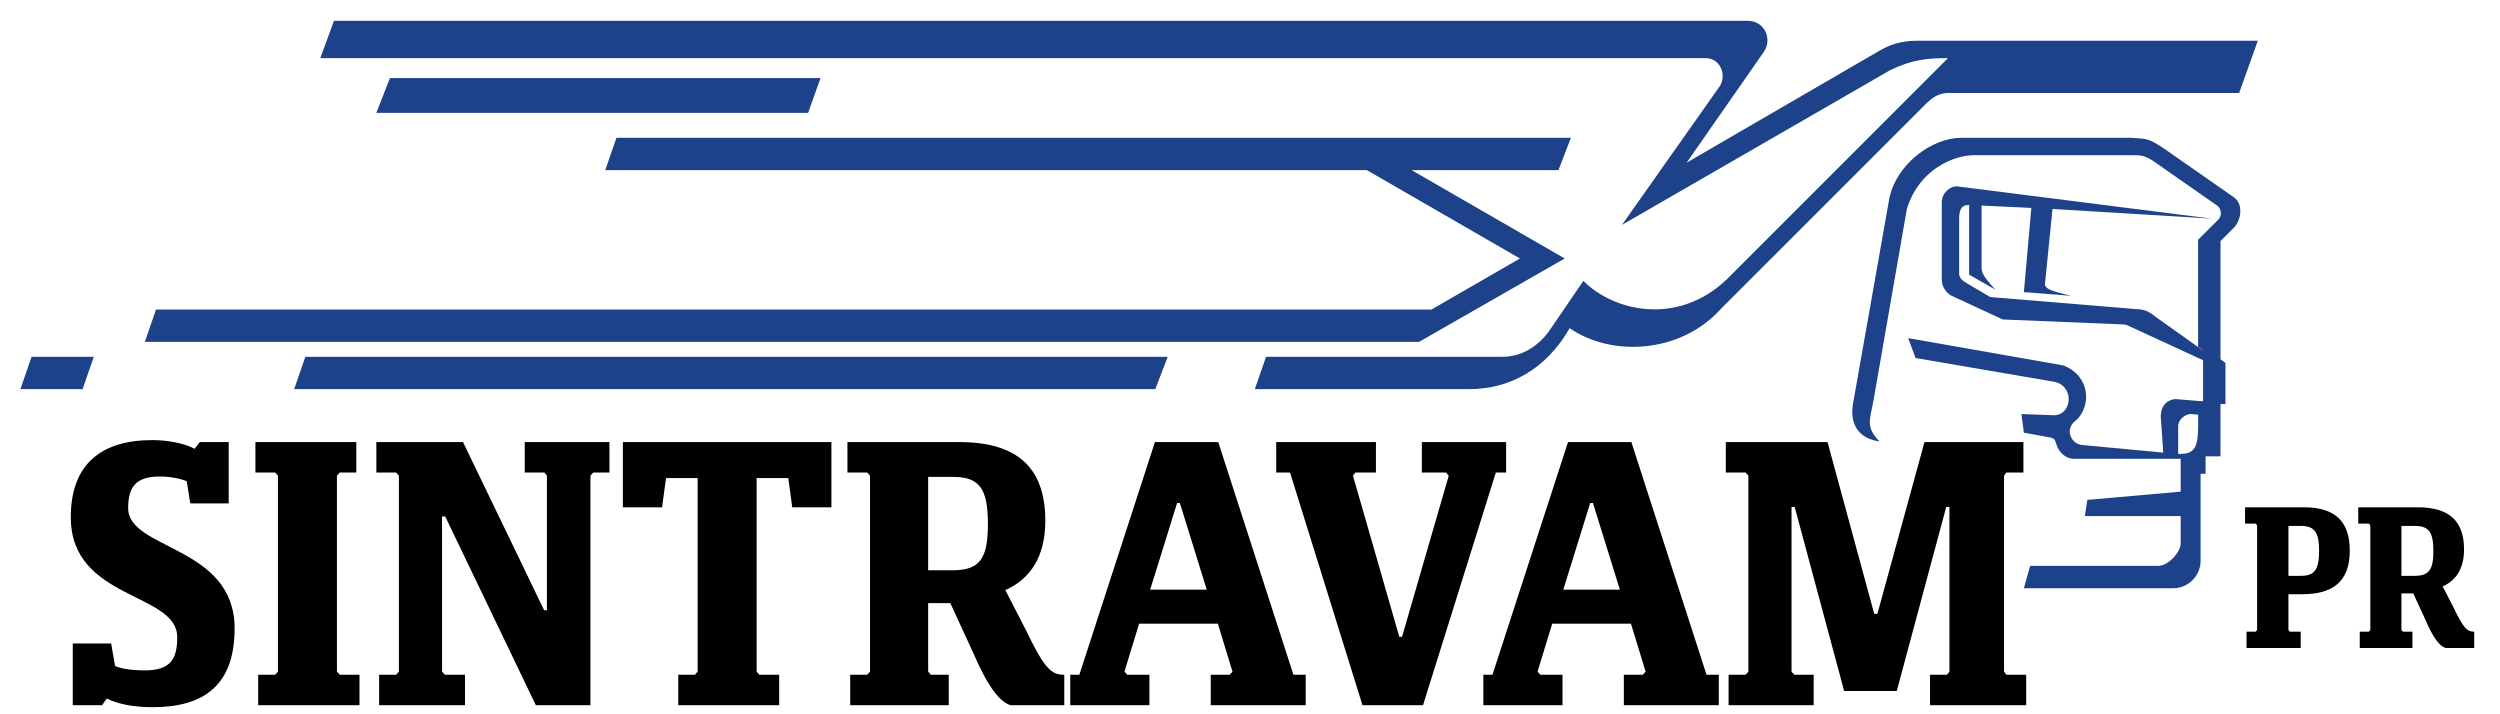 <svg width="140" height="40" viewBox="0 0 140 40" fill="none" xmlns="http://www.w3.org/2000/svg">
<path d="M21.072 6.322L21.839 4.37H45.95L45.254 6.322H21.072Z" fill="#1D428A"/>
<path d="M1.142 21.792L1.769 19.98H5.254L4.626 21.792H1.142Z" fill="#1D428A"/>
<path d="M18.703 1.165L17.936 3.255H95.497C96.334 3.255 96.682 4.161 96.334 4.788L90.829 12.593L105.811 3.952C107.065 3.325 107.971 3.255 109.086 3.255L96.682 15.66C93.964 18.238 90.41 17.471 88.668 15.729L86.717 18.586C86.09 19.423 85.184 19.98 84.138 19.98H70.898L70.271 21.792H82.257C84.557 21.792 86.578 20.677 87.902 18.377C90.201 19.98 94.104 19.841 96.403 17.262L107.832 5.834C108.32 5.346 108.668 5.207 109.156 5.207H125.393L126.438 2.28H107.484C106.787 2.28 106.09 2.349 105.254 2.837L94.452 9.109L98.773 2.907C99.26 2.21 98.842 1.165 97.867 1.165H18.703Z" fill="#1D428A"/>
<path d="M34.522 7.715L33.895 9.527H76.543L85.114 14.475L80.166 17.332H8.738L8.111 19.144H79.47L87.623 14.475L79.051 9.527H87.274L87.971 7.715H34.522Z" fill="#1D428A"/>
<path d="M64.696 21.792L65.393 19.98H17.1L16.473 21.792H64.696Z" fill="#1D428A"/>
<path d="M103.79 22.489C103.511 23.883 104.208 24.579 105.253 24.719C104.487 23.952 104.696 23.534 104.905 22.489L106.787 11.688C107.483 9.457 109.435 8.691 110.55 8.691H119.33C119.888 8.691 120.027 8.691 120.515 8.97L124.208 11.548C124.348 11.688 124.487 12.036 124.208 12.315L123.093 13.43V19.423L123.372 19.632V22.489H123.093C123.093 24.579 123.233 25.416 122.118 25.416V30.433C122.118 30.921 121.421 31.688 120.863 31.688H113.686L113.337 32.942H121.699C122.536 32.942 123.233 32.245 123.233 31.409V26.531H123.511V25.555H124.348V22.628H124.626V20.329L124.348 20.119V13.499L125.114 12.733C125.463 12.384 125.672 11.478 125.114 11.06L121.421 8.482C120.306 7.715 120.306 7.785 119.33 7.715H109.853C108.18 7.715 106.229 9.179 105.811 11.06L103.79 22.489Z" fill="#1D428A"/>
<path d="M109.713 12.245C109.713 11.618 109.923 11.478 110.271 11.478V15.381L111.734 16.217C111.323 15.746 110.968 15.381 110.968 15.032V11.512L113.755 11.644L113.337 16.357L115.985 16.566C115.149 16.357 114.452 16.217 114.522 15.869L114.94 11.701L123.86 12.245L109.574 10.433C109.226 10.433 108.738 10.781 108.738 11.339V15.66C108.738 16.078 109.017 16.426 109.295 16.566L112.152 17.89L118.912 18.168C119.051 18.168 119.191 18.238 119.33 18.308L123.86 20.398V19.98L120.724 17.75C120.445 17.541 120.306 17.402 119.888 17.332L111.456 16.635L110.271 15.938C109.923 15.729 109.783 15.66 109.713 15.381V12.245Z" fill="#1D428A"/>
<path d="M107.274 20.05L106.856 18.935L115.567 20.468C117.1 21.095 117.1 22.768 116.264 23.534C115.567 24.022 115.985 24.928 116.682 24.928L121.142 25.346L121.003 23.325C121.003 22.558 121.56 22.349 121.839 22.349L123.511 22.489V23.255L122.675 23.186C122.396 23.186 121.978 23.464 121.978 23.883V25.416L122.815 25.485V25.694H116.125C115.706 25.694 115.288 25.346 115.149 24.858C115.079 24.649 115.079 24.579 114.87 24.51L113.337 24.231L113.198 23.186L115.01 23.255C116.055 23.255 116.194 21.583 115.01 21.374L107.274 20.05Z" fill="#1D428A"/>
<path d="M116.891 27.994L122.396 27.506V28.9H116.752L116.891 27.994Z" fill="#1D428A"/>
<path d="M11.188 24.756H12.806V28.191H10.656L10.457 26.95C10.169 26.817 9.548 26.684 8.95 26.684C7.576 26.684 7.177 27.304 7.177 28.457C7.177 30.806 13.138 30.54 13.138 35.193C13.138 38.384 11.41 39.603 8.551 39.603C7.487 39.603 6.579 39.426 5.98 39.116L5.715 39.492H4.075V36.035H6.224L6.446 37.298C6.8 37.454 7.421 37.542 8.086 37.542C9.548 37.542 9.925 36.922 9.925 35.681C9.925 33.155 3.964 33.62 3.964 28.966C3.964 25.953 5.715 24.645 8.529 24.645C9.393 24.645 10.324 24.822 10.9 25.133L11.188 24.756Z" fill="black"/>
<path d="M20.131 39.492H14.458V37.786H15.411L15.566 37.609V26.64L15.411 26.462H14.303V24.756H19.953V26.462H19.023L18.868 26.64V37.609L19.023 37.786H20.131V39.492Z" fill="black"/>
<path d="M34.129 24.756V26.462H33.22L33.065 26.64V39.492H30.007L24.932 28.922H24.755V37.609L24.91 37.786H26.04V39.492H21.231V37.786H22.184L22.339 37.609V26.64L22.184 26.462H21.076V24.756H25.929L30.472 34.174H30.627V26.64L30.494 26.462H29.386V24.756H34.129Z" fill="black"/>
<path d="M46.559 24.756V28.412H44.366L44.144 26.772H42.371V37.609L42.526 37.786H43.634V39.492H37.983V37.786H38.914L39.069 37.609V26.772H37.297L37.075 28.412H34.881V24.756H46.559Z" fill="black"/>
<path d="M59.6 39.492H56.587C55.988 39.293 55.346 38.517 54.503 36.567L53.218 33.775H51.977V37.609L52.132 37.786H53.13V39.492H47.611V37.786H48.564L48.72 37.609V26.64L48.564 26.462H47.456V24.756H53.706C57.008 24.756 58.537 26.218 58.537 29.166C58.537 31.182 57.694 32.423 56.298 33.044L57.451 35.282C58.492 37.454 58.869 37.786 59.6 37.786V39.492ZM51.977 31.936H53.329C54.858 31.936 55.323 31.315 55.323 29.343C55.323 27.371 54.858 26.706 53.373 26.706H51.977V31.936Z" fill="black"/>
<path d="M73.119 39.492H67.801V37.786H68.864L69.019 37.609L68.2 34.927H63.79L62.97 37.609L63.125 37.786H64.366V39.492H59.934V37.786H60.444L64.676 24.756H68.222L72.432 37.786H73.119V39.492ZM67.579 33.022L66.072 28.169H65.917L64.41 33.022H67.579Z" fill="black"/>
<path d="M84.343 24.756V26.462H83.767L79.689 39.492H76.299L72.243 26.462H71.468V24.756H77.052V26.462H75.9L75.767 26.64L78.36 35.659H78.515L81.13 26.64L80.975 26.462H79.623V24.756H84.343Z" fill="black"/>
<path d="M96.253 39.492H90.935V37.786H91.999L92.154 37.609L91.334 34.927H86.924L86.104 37.609L86.259 37.786H87.5V39.492H83.068V37.786H83.578L87.81 24.756H91.356L95.566 37.786H96.253V39.492ZM90.713 33.022L89.206 28.169H89.051L87.544 33.022H90.713Z" fill="black"/>
<path d="M113.466 37.786V39.492H108.081V37.786H109.034L109.167 37.609V28.39H108.989L106.219 38.695H103.272L100.502 28.39H100.325V37.609L100.48 37.786H101.566V39.492H96.801V37.786H97.754L97.909 37.609V26.64L97.754 26.462H96.646V24.756H102.341L104.956 34.373H105.134L107.771 24.756H113.311V26.462H112.358L112.225 26.64V37.609L112.358 37.786H113.466Z" fill="black"/>
<path d="M128.839 35.374V36.287H125.806V35.374H126.316L126.398 35.28V29.416L126.316 29.321H125.723V28.409H129.017C130.746 28.409 131.587 29.179 131.587 30.837C131.587 32.65 130.545 33.278 128.898 33.278H128.152V35.28L128.235 35.374H128.839ZM128.152 32.247H128.839C129.609 32.247 129.87 31.915 129.87 30.837C129.87 29.795 129.609 29.451 128.839 29.451H128.152V32.247Z" fill="black"/>
<path d="M138.555 36.287H136.944C136.624 36.18 136.28 35.766 135.83 34.723L135.143 33.23H134.48V35.28L134.563 35.374H135.096V36.287H132.146V35.374H132.655L132.738 35.28V29.416L132.655 29.321H132.063V28.409H135.404C137.169 28.409 137.986 29.191 137.986 30.766C137.986 31.844 137.536 32.508 136.79 32.839L137.406 34.036C137.963 35.197 138.164 35.374 138.555 35.374V36.287ZM134.48 32.247H135.202C136.02 32.247 136.269 31.915 136.269 30.861C136.269 29.807 136.02 29.451 135.226 29.451H134.48V32.247Z" fill="black"/>
</svg>
